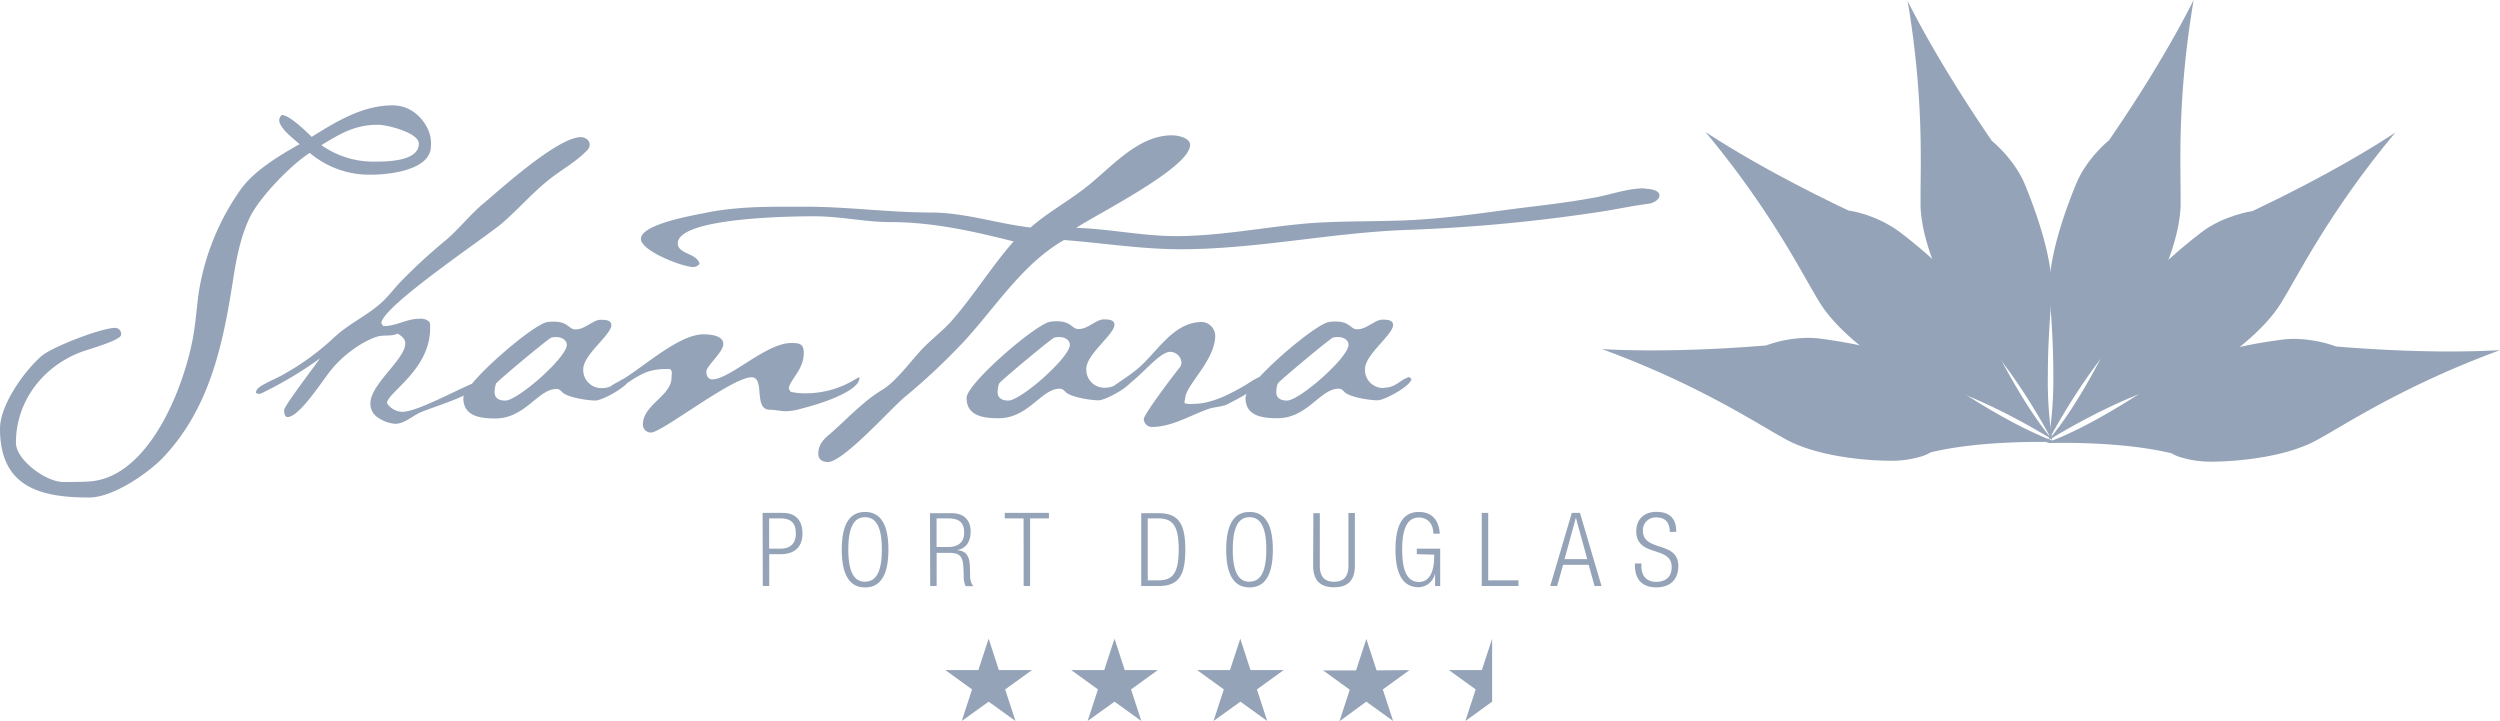 <svg xmlns="http://www.w3.org/2000/svg" viewBox="0 0 776.42 223.95"><defs><style>.cls-1,.cls-2{fill:#94a3b7;}.cls-2{fill-rule:evenodd;}</style></defs><g id="Layer_2" data-name="Layer 2"><g id="Layer_1-2" data-name="Layer 1"><path class="cls-1" d="M96.2,47.48a28.57,28.57,0,0,0,19.11,6.77c5.42,0,18.52-1.35,18.52-8.88a10.52,10.52,0,0,0-.75-4.82c-1.81-4.21-5.72-7.83-11.14-7.83-9.33,0-17.46,5-25.14,9.79-1.66-1.66-6.93-6.77-9.18-6.77-.46,0-.91,1.2-.91,1.5,0,2.56,4.52,5.87,6.33,7.53-6.18,3.46-14.15,8.28-18.23,14A75.82,75.82,0,0,0,61.72,90.84c-.6,4.36-.9,8.88-1.65,13.24-2.71,15.8-13.71,44.41-32.52,45.46-2.71.15-5.27.15-8,.15-5.12,0-14.6-6.77-14.6-12.19,0-12.8,8.28-23.63,20.17-28.15,1.81-.75,12.5-3.61,12.5-5.42a1.91,1.91,0,0,0-1.81-2.11c-4.22,0-19.57,5.88-22.89,8.74C7.53,115.23,0,125.76,0,133.13c0,18.07,12.34,21.38,27.7,21.38,7.23,0,17.91-7.23,22.88-12.34,14.6-15.36,18.67-35.23,21.83-55.4,1-6.47,2.26-13.09,5.11-19.12,3-6.32,12.8-16.41,18.68-20.17Zm414.6,11c-5.57,0-10.84,2.11-16.26,3-9,1.66-18.21,2.56-27.25,3.77-9.93,1.35-20,2.7-30.1,3.15-10.54.46-20.93.16-31.46,1-13.55,1.21-27,3.93-40.5,3.93-10.39,0-20.63-2.26-31-2.56,6.32-4.22,35.37-18.67,35.37-25.75,0-2.25-3.91-3-5.57-3-11.13,0-19.42,10.69-27.69,16.87C330.91,63,325,66.3,320.07,70.66c-10.39-1.2-20.47-4.66-31-4.66-12.94,0-25.74-1.8-38.54-1.8h-7.37c-8.28,0-16.41.29-24.54,2-3.62.75-19.57,3.46-19.57,8,0,3.76,13,8.73,16.26,8.73a2.56,2.56,0,0,0,1.95-1c-.75-3.31-6.77-3-6.77-6.33,0-8.13,36-8.43,42.45-8.43,8,0,15.81,1.81,23.78,1.81,13,0,25.6,2.86,38.09,6-6.93,7.83-12.49,17-19.42,24.84-2.56,2.86-5.72,5.27-8.43,8-3.61,3.61-8.43,10.53-12.95,13.24-6,3.61-10.84,9-16.25,13.71-2,1.65-3.62,3.31-3.62,6.16,0,1.81,1.36,2.56,3,2.56,4.66,0,19.11-16.1,23.47-19.87a201,201,0,0,0,18.52-17.31c9.94-10.69,18.37-24.39,31.32-31.76,12,.9,24.08,2.86,36.12,2.86,23.48,0,46.67-5.12,70.15-6a517.8,517.8,0,0,0,60.82-5.72c4.82-.76,9.63-1.81,14.46-2.41,1.19-.15,2.85-.91,3.3-2.11.6-2-2.56-2.56-4.51-2.56ZM266.49,118.69a2.47,2.47,0,0,0,.45-1.36l-.15-.15-.91.45a29.36,29.36,0,0,1-15.95,4.52,20.77,20.77,0,0,1-4.36-.46l-.61-1c.3-2.71,4.67-5.87,4.67-11,0-3-1.36-3.16-3.92-3.16-7.82,0-19,11.29-24.53,11.29-1.36,0-1.81-1.36-1.81-2.41,0-1.8,5.27-6,5.27-8.58,0-2.71-4.22-3-6.17-3-7.37,0-17.92,9.54-24.74,13.77a11.49,11.49,0,0,0-1.5.86,19,19,0,0,0-2.65,1.54,6.46,6.46,0,0,1-2.57.53,5.61,5.61,0,0,1-5.87-5.87c0-4.52,8.73-10.69,8.73-13.69,0-1.66-2.11-1.66-3.31-1.66-2.41,0-4.82,3-7.83,3-2.11,0-2.26-2.41-6.63-2.41a11.45,11.45,0,0,0-2.26.15c-3.64.71-17.43,12.1-23.26,19.12-2.29,1-5,2.31-7.73,3.61-5.42,2.56-11,5.12-14,5.12a5.84,5.84,0,0,1-4.67-2.71c.15-3.31,13.4-10.39,13.4-23.18,0-.75.15-1.65-.45-2.25a4.14,4.14,0,0,0-3-.76c-3.76,0-7.07,2.26-10.83,2.26-.3,0-.15.15-.9-.9.44-5.28,31.45-26,37.33-30.87,5.11-4.36,9.48-9.48,14.75-13.69,3.76-3,8.28-5.42,11.74-9a2.43,2.43,0,0,0,.91-1.95c0-1.36-1.52-2.26-2.72-2.26-7.07,0-24.23,15.5-30.1,20.47-4.22,3.46-7.53,7.83-11.74,11.44A172.24,172.24,0,0,0,124.1,87.84c-1.66,1.8-3.17,3.75-5,5.56-4.52,4.37-10.54,6.93-15.21,11.29a80.07,80.07,0,0,1-16.41,11.9c-1.65.9-3.46,1.65-5.11,2.55-1.06.61-2.72,1.35-2.87,2.71,0,.46.9.46,1.36.46a120.38,120.38,0,0,0,18.51-11c-1.51,2.26-11.14,14.75-11.14,16.1,0,.61.15,2.11,1.06,2.11,3.76,0,11-11.59,13.54-14.6,3.32-4.22,9.19-8.73,14.31-10.38,2.11-.61,4.36,0,6.32-.91,1.2.6,2.41,1.65,2.41,3,0,5-10.84,12.64-10.84,18.66a5,5,0,0,0,2.11,4.22,11,11,0,0,0,5.57,2.11c2.71,0,5-2.11,7.37-3.31,2.22-1.12,9-3.11,14-5.47a2.44,2.44,0,0,0-.18.8c0,5.72,5.42,6.32,9.94,6.32,9.33,0,13.25-9.17,19-9.17.9,0,1.35.6,2,1.2,1.8,1.5,7.67,2.4,10.08,2.4,1.79,0,7.9-3.14,9.9-5.47,3.86-2.47,6.4-4.3,11.92-4.3.6,0,1.36-.16,1.65.29.46.75.16,1.66.16,2.41,0,5.57-8.88,8.43-8.88,14.45a2.45,2.45,0,0,0,2.55,2.56c3.32,0,25.14-17.16,31.16-17.16,4.37,0,.46,10.09,5.73,10.09,1.65,0,3.31.45,5,.45a19.29,19.29,0,0,0,5.12-.9c3.61-.91,14.75-4.07,17.32-8.13Zm163.3,1.8a5.61,5.61,0,0,1-5.87-5.87c0-4.51,8.73-10.69,8.73-13.69,0-1.66-2.1-1.66-3.3-1.66-2.41,0-4.83,3-7.84,3-2.1,0-2.25-2.41-6.62-2.41a10.8,10.8,0,0,0-2.26.16c-3.31.64-14.91,10-21.41,17a27.41,27.41,0,0,0-3.87,2.24c-4.82,2.86-10.84,6.17-16.71,6.17a7.16,7.16,0,0,1-2.56-.15c-.45-.14,0-1.5,0-1.5,0-4.07,9.33-11.74,9.33-19.57a4.38,4.38,0,0,0-4.06-4.21c-9.34,0-14.15,9.93-20.63,15-2.2,1.78-4.52,3.2-6.74,4.81a6.47,6.47,0,0,1-2.73.6,5.61,5.61,0,0,1-5.88-5.87c0-4.51,8.74-10.69,8.74-13.69,0-1.66-2.11-1.66-3.31-1.66-2.41,0-4.82,3-7.83,3-2.11,0-2.26-2.41-6.63-2.41a10.8,10.8,0,0,0-2.26.16c-4.66.9-25.89,19.26-25.89,23.62,0,5.73,5.42,6.33,9.94,6.33,9.34,0,13.25-9.18,19-9.18.9,0,1.35.6,2,1.2,1.8,1.5,7.67,2.41,10.08,2.41,1.75,0,7.6-3,9.74-5.3,4.77-3.76,9.39-9.76,12.53-9.76a3.61,3.61,0,0,1,3.47,3.46l-.31,1.06c-1.95,2.41-11.43,14.91-11.43,16.41a2.59,2.59,0,0,0,2.4,2.41c6.32,0,11.74-3.47,17.62-5.57,2.1-.75,4.36-.6,6.31-1.66,1-.54,3.37-1.72,5.65-3.07a3.35,3.35,0,0,0-.38,1.26c0,5.73,5.42,6.33,9.93,6.33,9.34,0,13.25-9.18,19-9.18.91,0,1.36.6,2,1.2,1.81,1.5,7.68,2.41,10.09,2.41,2.1,0,10.24-4.37,10.53-6.63l-.75-.6c-2.85.9-4.21,3.31-7.68,3.31Zm-116.65,3.92c-1.66,0-3.31-.61-3.31-2.57a8.6,8.6,0,0,1,.45-2.71c.15-.59,16.26-14,17.16-14.29a5.85,5.85,0,0,1,1.66-.16c1.35,0,3.16.76,3.16,2.41,0,3.92-15.2,17.31-19.12,17.31Zm86.55,0c-1.66,0-3.32-.61-3.32-2.57a8.34,8.34,0,0,1,.46-2.71c.15-.59,16.26-14,17.16-14.29a5.78,5.78,0,0,1,1.65-.16c1.36,0,3.17.76,3.17,2.41,0,3.92-15.21,17.31-19.12,17.31Zm-242.78,0c-1.66,0-3.31-.6-3.31-2.55a8.55,8.55,0,0,1,.45-2.71c.15-.6,16.25-14,17.16-14.3a5.78,5.78,0,0,1,1.65-.16c1.35,0,3.17.76,3.17,2.41,0,3.92-15.21,17.31-19.12,17.31ZM117.42,38.75c2.71,0,12.65,2.41,12.65,5.87,0,5.57-10.09,5.57-13.86,5.57a27.89,27.89,0,0,1-16.4-5.12c6-3.61,10.39-6.32,17.61-6.32Z"/><path class="cls-1" d="M463.41,217.9V198.37l-3.19,9.74H450l8.3,6-3.19,9.8Zm-142.93-9.79-8.31,6,3.2,9.8-8.33-6-8.34,6,3.19-9.8-8.29-6h10.25l3.19-9.76,3.17,9.76Zm117.28,0-8.31,6,3.2,9.8-8.33-6L416,224l3.2-9.8-8.3-6h10.25l3.19-9.76,3.18,9.76Zm-78.19,0-8.3,6,3.19,9.8-8.33-6-8.34,6,3.2-9.8-8.29-6h10.24l3.19-9.76,3.18,9.76Zm39.09,0-8.3,6,3.19,9.8-8.32-6-8.34,6,3.19-9.8-8.29-6H382l3.19-9.76,3.17,9.76Zm41.35-36v-1.72h7.27V182h-1.59v-3.75h-.06a5.32,5.32,0,0,1-5,4.13c-4.63,0-7.24-3.59-7.24-11.72S436,159,440.65,159c4.31,0,6.25,2.82,6.5,6.73h-2c0-2.73-1.49-5-4.47-5-3.24,0-5.21,2.67-5.21,10s2,10,5.21,10c3.05,0,4.73-2.73,4.73-8v-.47ZM268.67,159c4.63,0,7.24,3.59,7.24,11.71s-2.61,11.72-7.24,11.72-7.24-3.59-7.24-11.72S264,159,268.67,159Zm119.4,0c4.63,0,7.23,3.59,7.23,11.71s-2.6,11.72-7.23,11.72-7.25-3.59-7.25-11.72S383.43,159,388.07,159Zm19.82.38h2v16.29c0,3.4,1.45,5,4.44,5s4.45-1.64,4.45-5V159.33h2v16.32c0,4.76-2.32,6.73-6.48,6.73s-6.48-2-6.48-6.73Zm110.69,5.81c0-2.79-1.3-4.48-4.07-4.48a3.94,3.94,0,0,0-4.28,4.07c0,6.76,11,3.05,11,11,0,4.38-2.72,6.64-6.85,6.64s-6.61-2.29-6.61-6.73V175h2v.86c0,2.89,1.52,4.83,4.51,4.83s4.89-1.43,4.89-4.61c0-6.73-11-2.88-11-11.11,0-3.56,2.32-6,6.25-6,4.23,0,6.17,2.16,6.17,6.19Zm-229.76-5.81h6.76c3.78,0,5.87,2.16,5.87,5.68,0,2.74-1.08,5.18-4.09,5.75v.07c2.82.25,3.77,1.87,3.87,5.36l.06,2.47a5,5,0,0,0,1,3.34h-2.38a6.89,6.89,0,0,1-.61-3.18l-.06-1.9c-.13-4-.86-5.27-4.51-5.27h-3.84V182h-2Zm65.61,0h5.45c6.61,0,8.23,3.94,8.23,11.33S366.49,182,359.88,182h-5.45ZM317.89,161h-5.84v-1.71h13.71V161h-5.85v21h-2Zm170.26-1.71h2.54L497.38,182h-2.16l-1.83-6.6h-7.94L483.6,182h-2.15Zm-251.31,0H243c4.37,0,6.22,2.57,6.22,6.41,0,3.49-1.75,6.42-6.92,6.42h-3.4V182h-2Zm223.35,0h2v20.95h9.4V182H460.19Zm-72.12,21.34c3.23,0,5.2-2.67,5.2-10s-2-10-5.2-10-5.21,2.67-5.21,10S384.83,180.67,388.07,180.67Zm-119.4,0c3.24,0,5.2-2.67,5.2-10s-2-10-5.2-10-5.21,2.67-5.21,10S265.43,180.67,268.67,180.67Zm87.78-.39h3.31c4.44,0,6.31-2.22,6.31-9.58s-1.86-9.66-6.31-9.66h-3.31Zm136.49-6.6-3.49-12.76h-.06l-3.5,12.76Zm-254.07-3.24h3.46c2.7,0,4.83-1.21,4.83-4.7s-1.72-4.7-4.83-4.7h-3.46Zm52-.51h3.49c3.21,0,5.08-1.46,5.08-4.44,0-2.77-1.17-4.45-4.86-4.45h-3.71Z"/><path class="cls-1" d="M677.41,142.06a31.75,31.75,0,0,0,9.6,1.31h.8c9.43-.17,22.55-1.84,31.23-6.43,8.44-4.46,26.58-16.87,57.38-28.19-3.21.18-8.4.39-15.44.41-8.9,0-20.75-.35-35.25-1.53h-.09l-.06,0a39.7,39.7,0,0,0-13.08-2.38,28.73,28.73,0,0,0-3.8.24c-8.8,1.15-25.42,4-34.4,10.23-8.4,5.8-25.28,17-38.92,21.87,1.4,0,3.12-.06,5.09-.06,8.76,0,22.4.5,33.82,3.22h.09l.08.06a12.47,12.47,0,0,0,2.95,1.26Z"/><path class="cls-1" d="M699.46,65.6l-.07,0-.08,0s-8.77,1.28-15.69,6.6-20,16.19-24.65,26.06c-4.38,9.23-13.37,27.41-22.75,38.41,6.48-3.94,21.52-12.6,35.25-16.74l.09,0h.3c1,0,5.62-.25,12.64-4.46,8.09-4.85,18.59-12.86,23.82-21.18,5.07-8.08,14.58-27.9,35.58-53.13C737.82,45.23,723,54.44,699.46,65.6Z"/><path class="cls-1" d="M655,43.57s-6.93,5.51-10.24,13.59c-3.12,7.6-8.32,21.76-8.31,32.47q0,1.26.12,2.46c.48,5.77,1.13,14.83,1.13,24.15a119.85,119.85,0,0,1-1.48,20.49c3.61-6.67,12.26-21.72,22.06-32.2l.06-.07.09,0a14,14,0,0,0,2.7-2,33.07,33.07,0,0,0,6.17-8.26c4.53-8.26,9.61-20.46,9.93-30.28,0-1,0-2,0-3.27,0-2.95-.07-6.64-.07-11A289.94,289.94,0,0,1,681.28,0C678,6.54,669.82,22,655,43.56Z"/><path class="cls-2" d="M555,136.65c8.69,4.6,21.79,6.28,31.22,6.44h.8a31.66,31.66,0,0,0,9.61-1.32,12.73,12.73,0,0,0,2.95-1.26l.08-.06.08,0c11.4-2.71,25.06-3.21,33.82-3.21,2,0,3.69,0,5.1.06C625,132.45,608.1,121.2,599.7,115.4c-9-6.21-25.61-9.08-34.39-10.23a29.24,29.24,0,0,0-3.82-.24,39,39,0,0,0-13.08,2.38l-.06,0h-.09c-14.51,1.17-26.35,1.51-35.25,1.51-7,0-12.23-.21-15.44-.39,30.81,11.31,48.94,23.72,57.39,28.18Z"/><path class="cls-1" d="M602.09,119.71c13.73,4.14,28.78,12.8,35.25,16.74C628,125.45,619,107.27,614.59,98,609.92,88.17,597,77.38,589.93,72a37.68,37.68,0,0,0-15.67-6.6l-.08,0-.07,0c-23.53-11.18-38.36-20.39-44.44-24.41,21,25.23,30.5,45.05,35.57,53.13,5.21,8.32,15.73,16.33,23.82,21.18,7,4.21,11.62,4.46,12.63,4.46H602Z"/><path class="cls-1" d="M596.54,49.83c0,4.39-.08,8.08-.08,11,0,1.21,0,2.3,0,3.26.34,9.81,5.39,22,9.94,30.29a32.58,32.58,0,0,0,6.15,8.25,12.89,12.89,0,0,0,2.71,2.06l.09,0,.06.07c9.8,10.48,18.44,25.49,22,32.19A118.57,118.57,0,0,1,636,116.56c0-9.33.65-18.38,1.15-24.16.06-.8.1-1.62.1-2.47,0-10.7-5.19-24.87-8.31-32.47-3.3-8.08-10.21-13.58-10.33-13.71C603.89,22.25,595.7,6.83,592.45.31a289.15,289.15,0,0,1,4.08,49.53Z"/></g></g></svg>